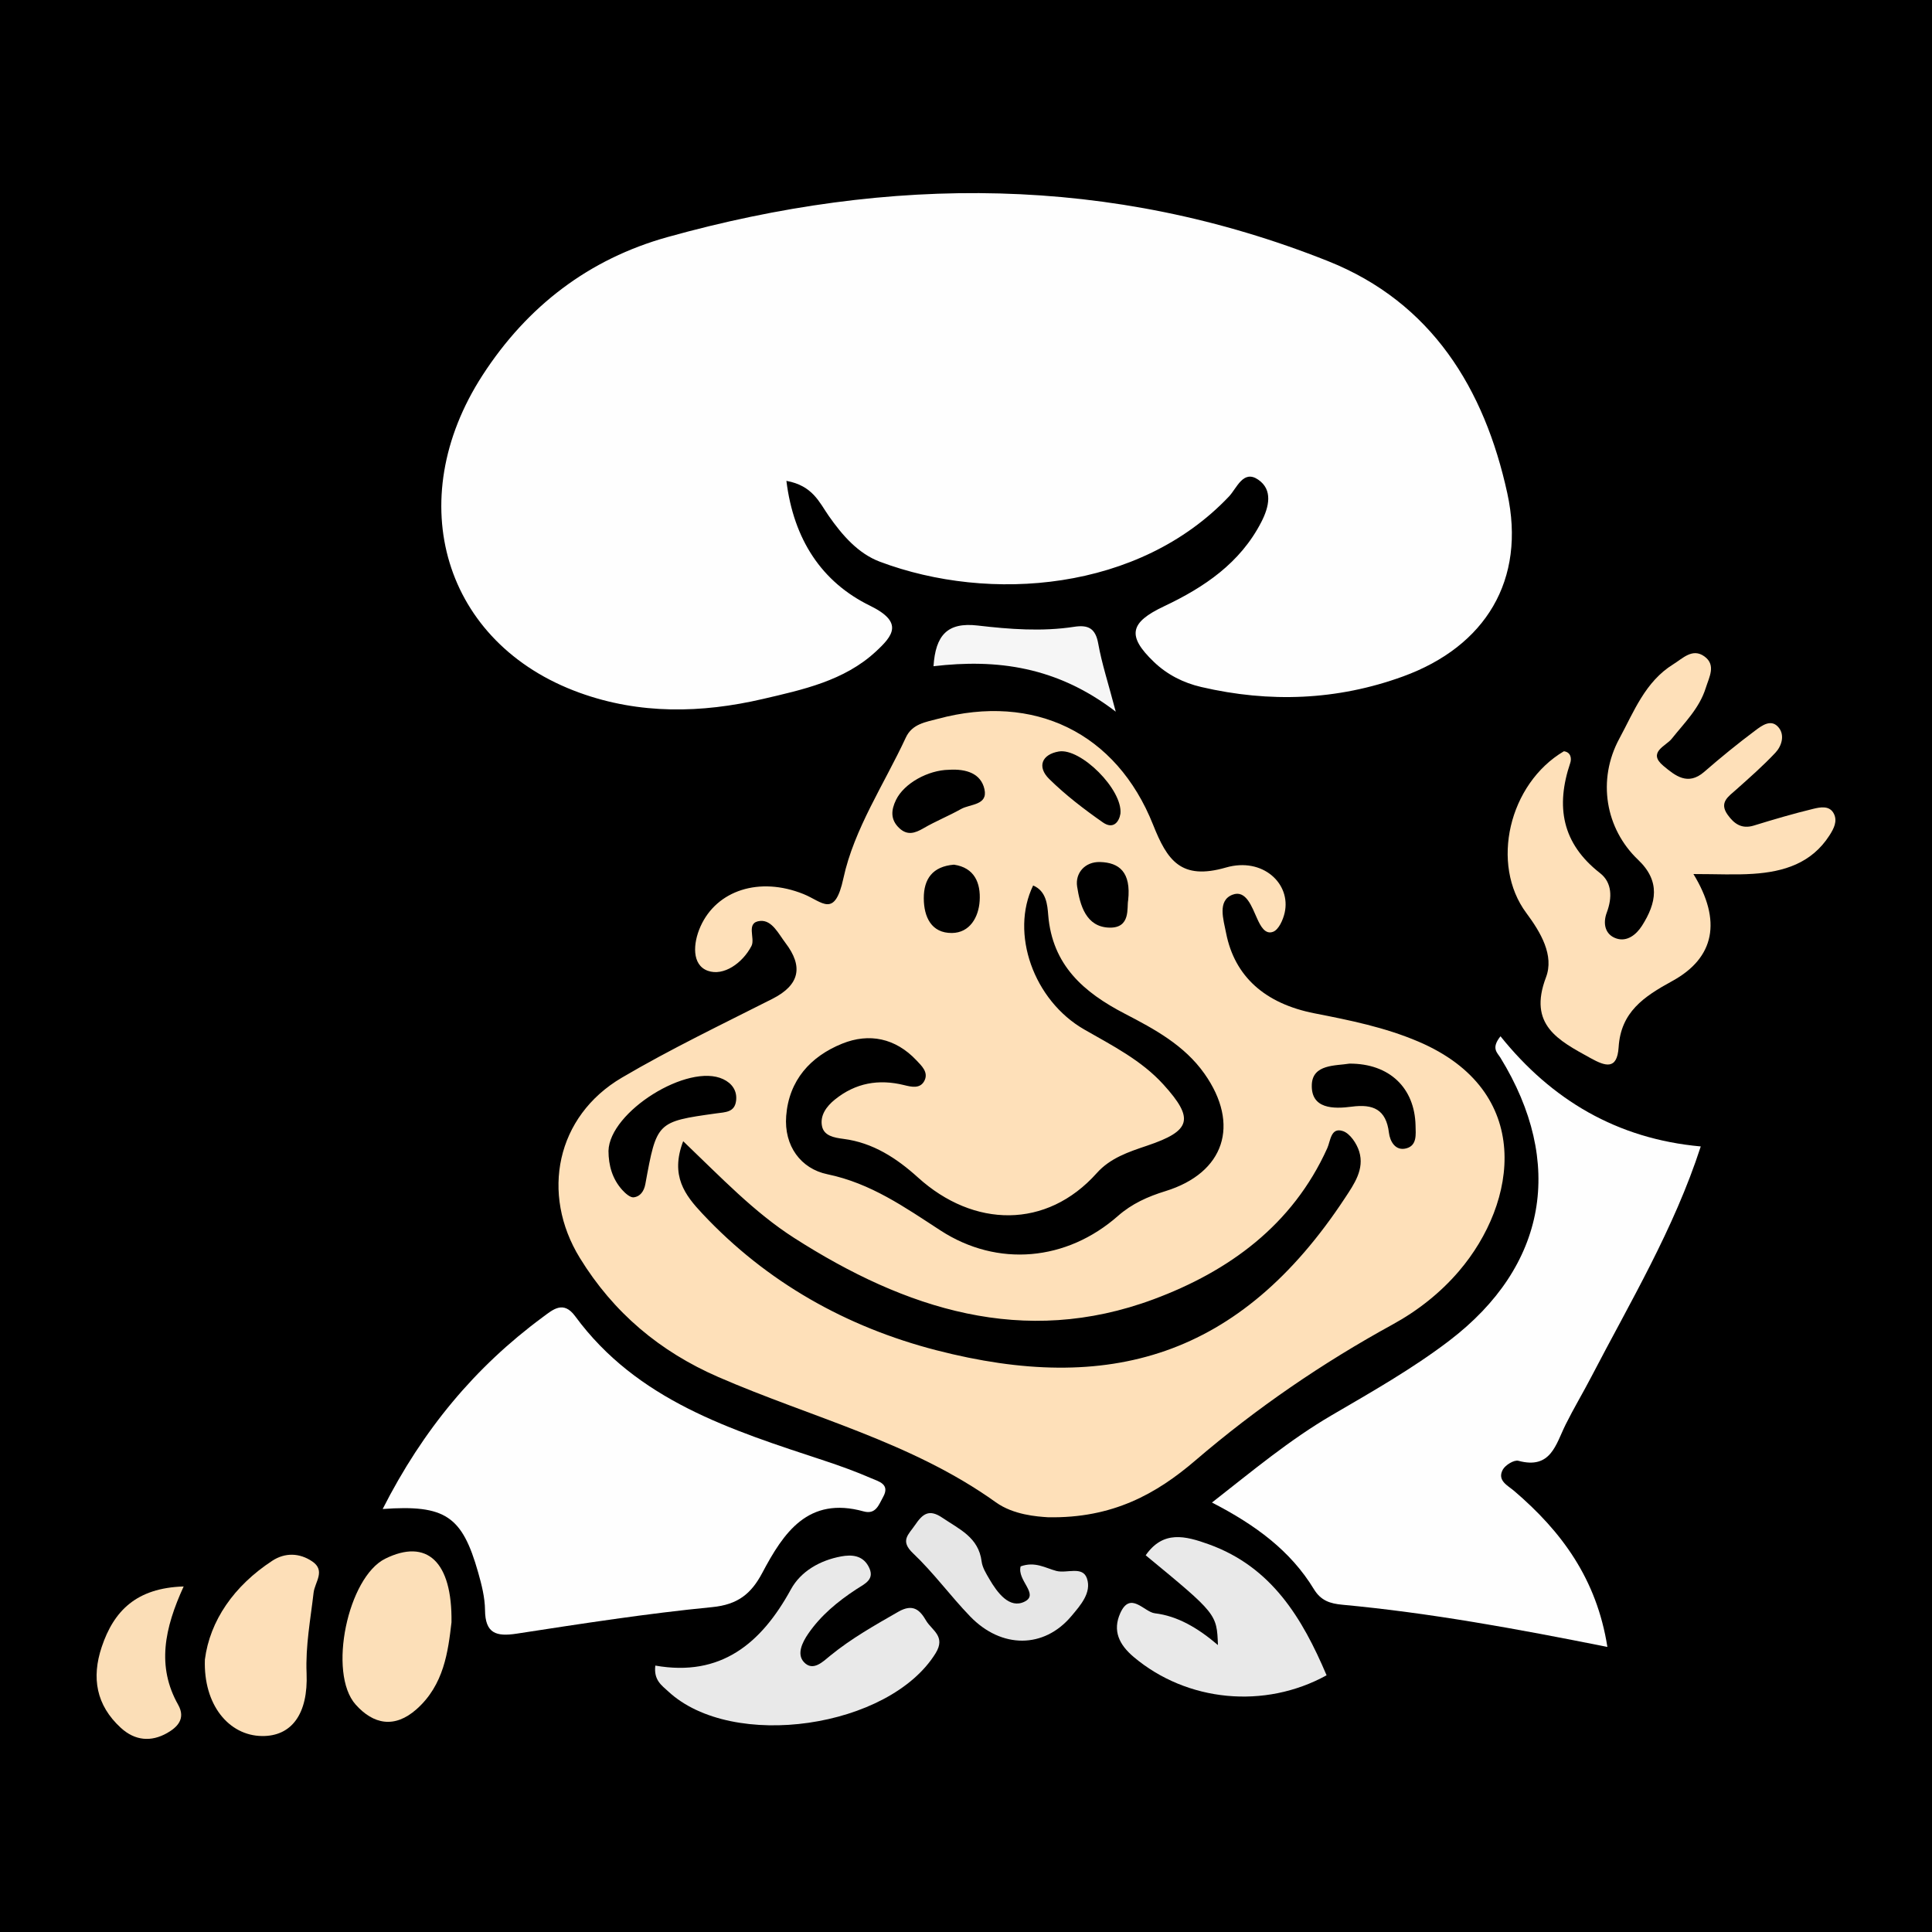 <?xml version="1.0" encoding="utf-8"?>
<!-- Generator: Adobe Illustrator 17.0.0, SVG Export Plug-In . SVG Version: 6.00 Build 0)  -->
<!DOCTYPE svg PUBLIC "-//W3C//DTD SVG 1.1//EN" "http://www.w3.org/Graphics/SVG/1.1/DTD/svg11.dtd">
<svg version="1.1" id="Layer_1" xmlns="http://www.w3.org/2000/svg" xmlns:xlink="http://www.w3.org/1999/xlink" x="0px" y="0px"
	 width="200px" height="200px" viewBox="0 0 200 200" enable-background="new 0 0 200 200" xml:space="preserve">
<rect width="200" height="200"/>
<rect x="218.333" fill="#FFCD00" width="200" height="200"/>
<g>
	<path fill="#FEFEFE" d="M81.408,49.779c0.749,6.072,3.662,10.481,8.644,12.918c3.529,1.726,2.388,3.117,0.588,4.775
		c-3.266,3.007-7.514,3.918-11.668,4.885c-6.367,1.482-12.748,1.607-18.97-0.642c-14.049-5.077-18.486-19.842-10.048-32.874
		c4.639-7.164,11.031-12.037,19.147-14.299c23.014-6.417,45.912-6.451,68.359,2.482c10.777,4.289,16.217,13.257,18.571,24.016
		c1.97,9.003-2.255,15.878-10.793,18.986c-6.818,2.482-13.826,2.738-20.89,1.091c-1.844-0.43-3.518-1.275-4.894-2.593
		c-2.827-2.708-2.495-4.086,1.039-5.756c4.153-1.963,7.901-4.475,10.09-8.751c0.794-1.552,1.201-3.315-0.335-4.364
		c-1.556-1.063-2.205,0.876-3.026,1.743c-9.277,9.797-24.742,11.035-36.135,6.754c-2.252-0.846-3.897-2.741-5.307-4.761
		C84.82,52.017,84.135,50.272,81.408,49.779z"/>
	<path fill="#FEFEFE" d="M166.396,170.49c-9.459-1.892-18.385-3.526-27.429-4.368c-1.267-0.118-2.222-0.41-2.954-1.614
		c-2.415-3.97-6.033-6.642-10.55-8.966c4.225-3.301,8.044-6.497,12.405-9.043c4.141-2.418,8.351-4.806,12.151-7.704
		c10.149-7.738,11.969-18.438,5.309-29.294c-0.325-0.529-0.998-0.977,0.003-2.225c5.286,6.584,12.054,10.614,20.731,11.404
		c-2.787,8.586-7.304,16.102-11.329,23.848c-0.86,1.655-1.822,3.259-2.653,4.928c-1.026,2.06-1.52,4.681-4.897,3.765
		c-0.442-0.12-1.358,0.441-1.617,0.922c-0.608,1.132,0.525,1.638,1.185,2.203C161.637,158.523,165.284,163.43,166.396,170.49z"/>
	<path fill="#FEFEFE" d="M39.614,156.212c4.171-8.219,9.581-14.702,16.567-19.86c1.061-0.784,2.138-1.762,3.359-0.099
		c6.423,8.745,16.165,11.777,25.819,14.962c1.635,0.54,3.26,1.13,4.838,1.817c0.757,0.33,1.976,0.597,1.218,1.945
		c-0.442,0.786-0.741,1.834-2.015,1.482c-5.754-1.593-8.289,2.211-10.493,6.372c-1.149,2.17-2.543,3.281-5.184,3.539
		c-6.769,0.661-13.504,1.711-20.23,2.745c-2.132,0.328-3.262-0.021-3.284-2.439c-0.012-1.305-0.351-2.633-0.712-3.903
		C47.842,156.937,46.098,155.748,39.614,156.212z"/>
	<path fill="#FEE0B9" d="M175.304,90.481c2.951,4.826,2.216,8.668-2.198,11.08c-2.962,1.619-5.316,3.212-5.546,6.843
		c-0.153,2.405-1.39,1.971-2.923,1.123c-3.303-1.826-6.474-3.417-4.598-8.352c0.863-2.27-0.537-4.649-2.034-6.662
		c-3.76-5.054-1.804-13.379,3.888-16.743c0.759,0.098,0.797,0.799,0.662,1.2c-1.524,4.511-0.869,8.333,3.083,11.415
		c1.254,0.978,1.27,2.547,0.697,4.077c-0.42,1.12-0.197,2.283,0.98,2.685c1.105,0.377,2.066-0.378,2.663-1.314
		c1.493-2.345,1.943-4.599-0.398-6.824c-3.389-3.221-4.264-8.27-1.942-12.557c1.5-2.769,2.665-5.884,5.57-7.682
		c1-0.619,1.991-1.702,3.217-0.829c1.251,0.892,0.51,2.14,0.158,3.267c-0.661,2.118-2.206,3.611-3.537,5.281
		c-0.59,0.741-2.539,1.388-0.849,2.795c1.215,1.011,2.526,2.092,4.222,0.618c1.707-1.484,3.464-2.918,5.275-4.272
		c0.69-0.516,1.676-1.276,2.452-0.294c0.625,0.791,0.29,1.895-0.352,2.579c-1.271,1.355-2.677,2.588-4.065,3.827
		c-0.808,0.722-1.797,1.325-0.882,2.604c0.671,0.939,1.458,1.502,2.717,1.113c2.033-0.628,4.078-1.229,6.145-1.729
		c0.724-0.175,1.701-0.378,2.14,0.521c0.375,0.769-0.006,1.519-0.465,2.233c-1.856,2.892-4.734,3.763-7.897,3.973
		C179.637,90.581,177.772,90.481,175.304,90.481z"/>
	<path fill="#E9E9E9" d="M67.838,172.42c6.76,1.19,10.953-2.255,14.036-7.889c1.024-1.871,3.004-3.006,5.205-3.412
		c1.089-0.201,2.185-0.116,2.808,0.997c0.779,1.393-0.377,1.835-1.259,2.415c-1.908,1.254-3.658,2.695-4.962,4.593
		c-0.613,0.893-1.211,2.108-0.447,2.935c0.938,1.015,1.973-0.049,2.738-0.673c2.184-1.782,4.609-3.146,7.042-4.541
		c1.526-0.875,2.238-0.163,2.867,0.916c0.589,1.01,2.075,1.618,0.989,3.379c-4.775,7.746-21.04,10.138-27.685,3.95
		C68.515,174.48,67.653,173.938,67.838,172.42z"/>
	<path fill="#E9E9E9" d="M126.081,170.297c-0.121-3.225-0.121-3.225-7.48-9.294c1.808-2.595,4.084-2.022,6.547-1.132
		c6.503,2.348,9.67,7.649,12.18,13.554c-6.412,3.535-14.446,2.752-19.961-1.89c-1.512-1.273-2.218-2.72-1.394-4.548
		c1.046-2.321,2.465-0.111,3.577,0.02C121.897,167.283,124.024,168.537,126.081,170.297z"/>
	<path fill="#FDDFB8" d="M21.21,171.794c0.516-4.008,2.995-7.619,6.976-10.224c1.312-0.858,2.812-0.828,4.134,0.066
		c1.42,0.96,0.269,2.146,0.143,3.238c-0.32,2.771-0.844,5.509-0.726,8.336c0.177,4.229-1.561,6.543-4.622,6.503
		C23.695,179.668,21.043,176.489,21.21,171.794z"/>
	<path fill="#FCDFB8" d="M46.738,167.945c-0.355,3.033-0.778,6.475-3.618,8.993c-2.272,2.014-4.47,1.575-6.304-0.482
		c-2.907-3.262-0.811-13.193,3.07-15.104C44.175,159.238,46.829,161.622,46.738,167.945z"/>
	<path fill="#E6E6E6" d="M105.656,162.151c1.499-0.542,2.573,0.176,3.699,0.472c1.079,0.284,2.721-0.551,3.168,0.783
		c0.494,1.475-0.673,2.773-1.619,3.899c-2.82,3.356-7.221,3.399-10.483,0.018c-2.034-2.108-3.774-4.511-5.895-6.519
		c-1.389-1.315-0.482-1.932,0.194-2.926c0.778-1.145,1.439-1.708,2.826-0.766c1.751,1.189,3.76,2.03,4.071,4.526
		c0.079,0.631,0.463,1.246,0.796,1.817c0.83,1.426,2.092,3.129,3.658,2.343C107.606,165.027,105.261,163.6,105.656,162.151z"/>
	<path fill="#FBDEB7" d="M19.012,164.23c-1.984,4.334-2.81,8.272-0.571,12.243c0.825,1.463-0.116,2.348-1.143,2.932
		c-1.641,0.932-3.315,0.81-4.787-0.538c-2.563-2.347-3.047-5.191-1.981-8.376C11.777,166.769,14.105,164.383,19.012,164.23z"/>
	<path fill="#F6F6F6" d="M96.636,68.968c0.211-3.201,1.425-4.582,4.574-4.214c3.303,0.386,6.66,0.644,9.993,0.131
		c1.434-0.221,2.201,0.148,2.483,1.728c0.367,2.056,1.026,4.06,1.816,7.059C109.412,68.994,103.198,68.196,96.636,68.968z"/>
	<g>
		<path fill="none" d="M139.031,117.094c-1.272-0.438-1.291,1.015-1.632,1.769c-3.6,7.969-10.189,12.74-17.975,15.636
			c-13.47,5.01-25.708,1.013-37.202-6.342c-4.15-2.655-7.557-6.252-11.498-10.02c-1.373,3.588,0.209,5.599,1.973,7.484
			c6.669,7.127,14.943,11.76,24.248,14.159c17.774,4.582,31.389,0.801,42.292-15.77c0.934-1.419,2.033-2.969,1.468-4.807
			C140.451,118.381,139.76,117.345,139.031,117.094z"/>
		<path fill="none" d="M76.199,113.954c0.13-1.031-0.415-1.803-1.331-2.237c-3.636-1.723-11.776,3.374-11.878,7.424
			c0.007,1.512,0.398,2.903,1.423,4.04c0.317,0.351,0.831,0.813,1.197,0.767c0.653-0.082,1.058-0.619,1.197-1.375
			c1.176-6.43,1.183-6.454,7.317-7.312C75.091,115.126,76.048,115.16,76.199,113.954z"/>
		<path fill="#FEE0B9" d="M146.85,107.833c-3.492-1.492-7.112-2.216-10.774-2.934c-5.148-1.009-8.269-3.834-9.149-8.299
			c-0.28-1.423-0.914-3.355,0.647-3.974c1.417-0.562,2.022,1.272,2.568,2.47c0.34,0.745,0.814,1.696,1.664,1.356
			c0.573-0.229,1.013-1.226,1.18-1.955c0.688-3.003-2.259-5.795-6.077-4.691c-4.674,1.351-6.083-0.762-7.542-4.428
			c-3.797-9.542-12.33-13.641-22.269-10.967c-1.251,0.337-2.665,0.516-3.322,1.93c-2.246,4.836-5.369,9.484-6.465,14.568
			c-0.906,4.201-2.172,2.433-4.137,1.642c-4.562-1.835-8.983-0.387-10.66,3.359c-0.787,1.758-0.908,3.983,0.753,4.584
			c1.634,0.591,3.6-0.79,4.525-2.566c0.418-0.803-0.644-2.469,0.922-2.594c1.209-0.097,1.884,1.344,2.595,2.276
			c1.854,2.43,1.498,4.345-1.348,5.788c-5.232,2.651-10.537,5.191-15.586,8.16c-6.794,3.994-8.433,12.019-4.35,18.664
			c3.489,5.678,8.298,9.702,14.349,12.333c9.629,4.188,19.993,6.714,28.72,12.965c1.818,1.302,4.259,1.474,5.387,1.545
			c6.728,0.132,11.271-2.458,15.27-5.885c6.325-5.421,13.129-10.078,20.417-14.073c2.603-1.427,4.939-3.272,6.852-5.507
			C157.143,124.448,158.818,112.948,146.85,107.833z M116.785,93.205c-0.151,0.728,0.299,2.877-1.937,2.823
			c-2.443-0.059-3.049-2.353-3.344-4.253c-0.214-1.378,0.799-2.587,2.382-2.538C115.858,89.296,117.106,90.276,116.785,93.205z
			 M109.604,77.794c2.264-0.388,6.631,3.947,6.383,6.442c-0.142,0.857-0.748,1.648-1.822,0.897
			c-1.948-1.363-3.861-2.828-5.551-4.491C107.33,79.377,107.847,78.095,109.604,77.794z M92.754,82.809
			c0.831-1.716,3.311-3.086,5.472-3.121c1.837-0.118,3.328,0.403,3.685,2.014c0.371,1.671-1.48,1.517-2.423,2.047
			c-1.267,0.713-2.63,1.258-3.885,1.99c-0.895,0.522-1.681,0.773-2.516-0.018C92.158,84.842,92.247,83.856,92.754,82.809z
			 M101.414,93.262c-0.107,1.685-1.019,3.303-2.871,3.321c-2.122,0.02-2.907-1.651-2.913-3.591c-0.006-2.001,0.908-3.3,3.122-3.482
			C100.889,89.818,101.531,91.419,101.414,93.262z M87.177,108.04c2.804-1.135,5.529-0.569,7.691,1.723
			c0.526,0.558,1.252,1.213,0.847,2.075c-0.426,0.907-1.36,0.68-2.116,0.493c-2.641-0.653-5.029-0.232-7.17,1.493
			c-0.89,0.717-1.549,1.654-1.338,2.739c0.198,1.016,1.236,1.206,2.228,1.334c3.042,0.389,5.51,2.002,7.711,3.996
			c5.765,5.22,13.309,5.364,18.509-0.457c1.392-1.558,3.283-2.189,5.202-2.834c4.575-1.538,4.92-2.781,1.696-6.334
			c-2.276-2.508-5.283-4.027-8.185-5.69c-5.273-3.023-7.699-9.986-5.301-14.913c1.365,0.572,1.475,2.007,1.559,3.048
			c0.421,5.208,3.683,8.023,7.932,10.226c3.08,1.598,6.162,3.26,8.244,6.21c3.72,5.272,2.077,10.27-4.046,12.158
			c-1.813,0.559-3.469,1.299-4.911,2.568c-5.296,4.663-12.448,5.349-18.372,1.5c-3.697-2.401-7.198-4.883-11.706-5.818
			c-2.741-0.568-4.505-2.928-4.265-6.034C81.672,111.823,83.907,109.363,87.177,108.04z M66.807,122.573
			c-0.138,0.756-0.543,1.293-1.197,1.375c-0.366,0.046-0.881-0.416-1.197-0.767c-1.025-1.137-1.416-2.528-1.423-4.04
			c0.102-4.05,8.242-9.147,11.878-7.424c0.916,0.434,1.461,1.206,1.331,2.237c-0.152,1.206-1.108,1.172-2.075,1.307
			C67.99,116.119,67.982,116.143,66.807,122.573z M139.236,124.01c-10.903,16.571-24.518,20.352-42.292,15.77
			c-9.305-2.399-17.578-7.032-24.248-14.159c-1.764-1.885-3.346-3.896-1.973-7.484c3.941,3.768,7.348,7.364,11.498,10.02
			c11.494,7.355,23.732,11.352,37.202,6.342c7.786-2.896,14.375-7.667,17.975-15.636c0.341-0.754,0.36-2.207,1.632-1.769
			c0.729,0.251,1.421,1.287,1.674,2.109C141.269,121.041,140.17,122.591,139.236,124.01z M145.588,118.876
			c-1.146,0.311-1.701-0.745-1.805-1.61c-0.292-2.429-1.647-2.995-3.844-2.705c-1.894,0.25-4.241,0.251-4.141-2.284
			c0.084-2.126,2.469-1.938,3.898-2.171c4.143-0.017,6.753,2.513,6.841,6.406C146.558,117.437,146.704,118.573,145.588,118.876z"/>
	</g>
</g>
</svg>

